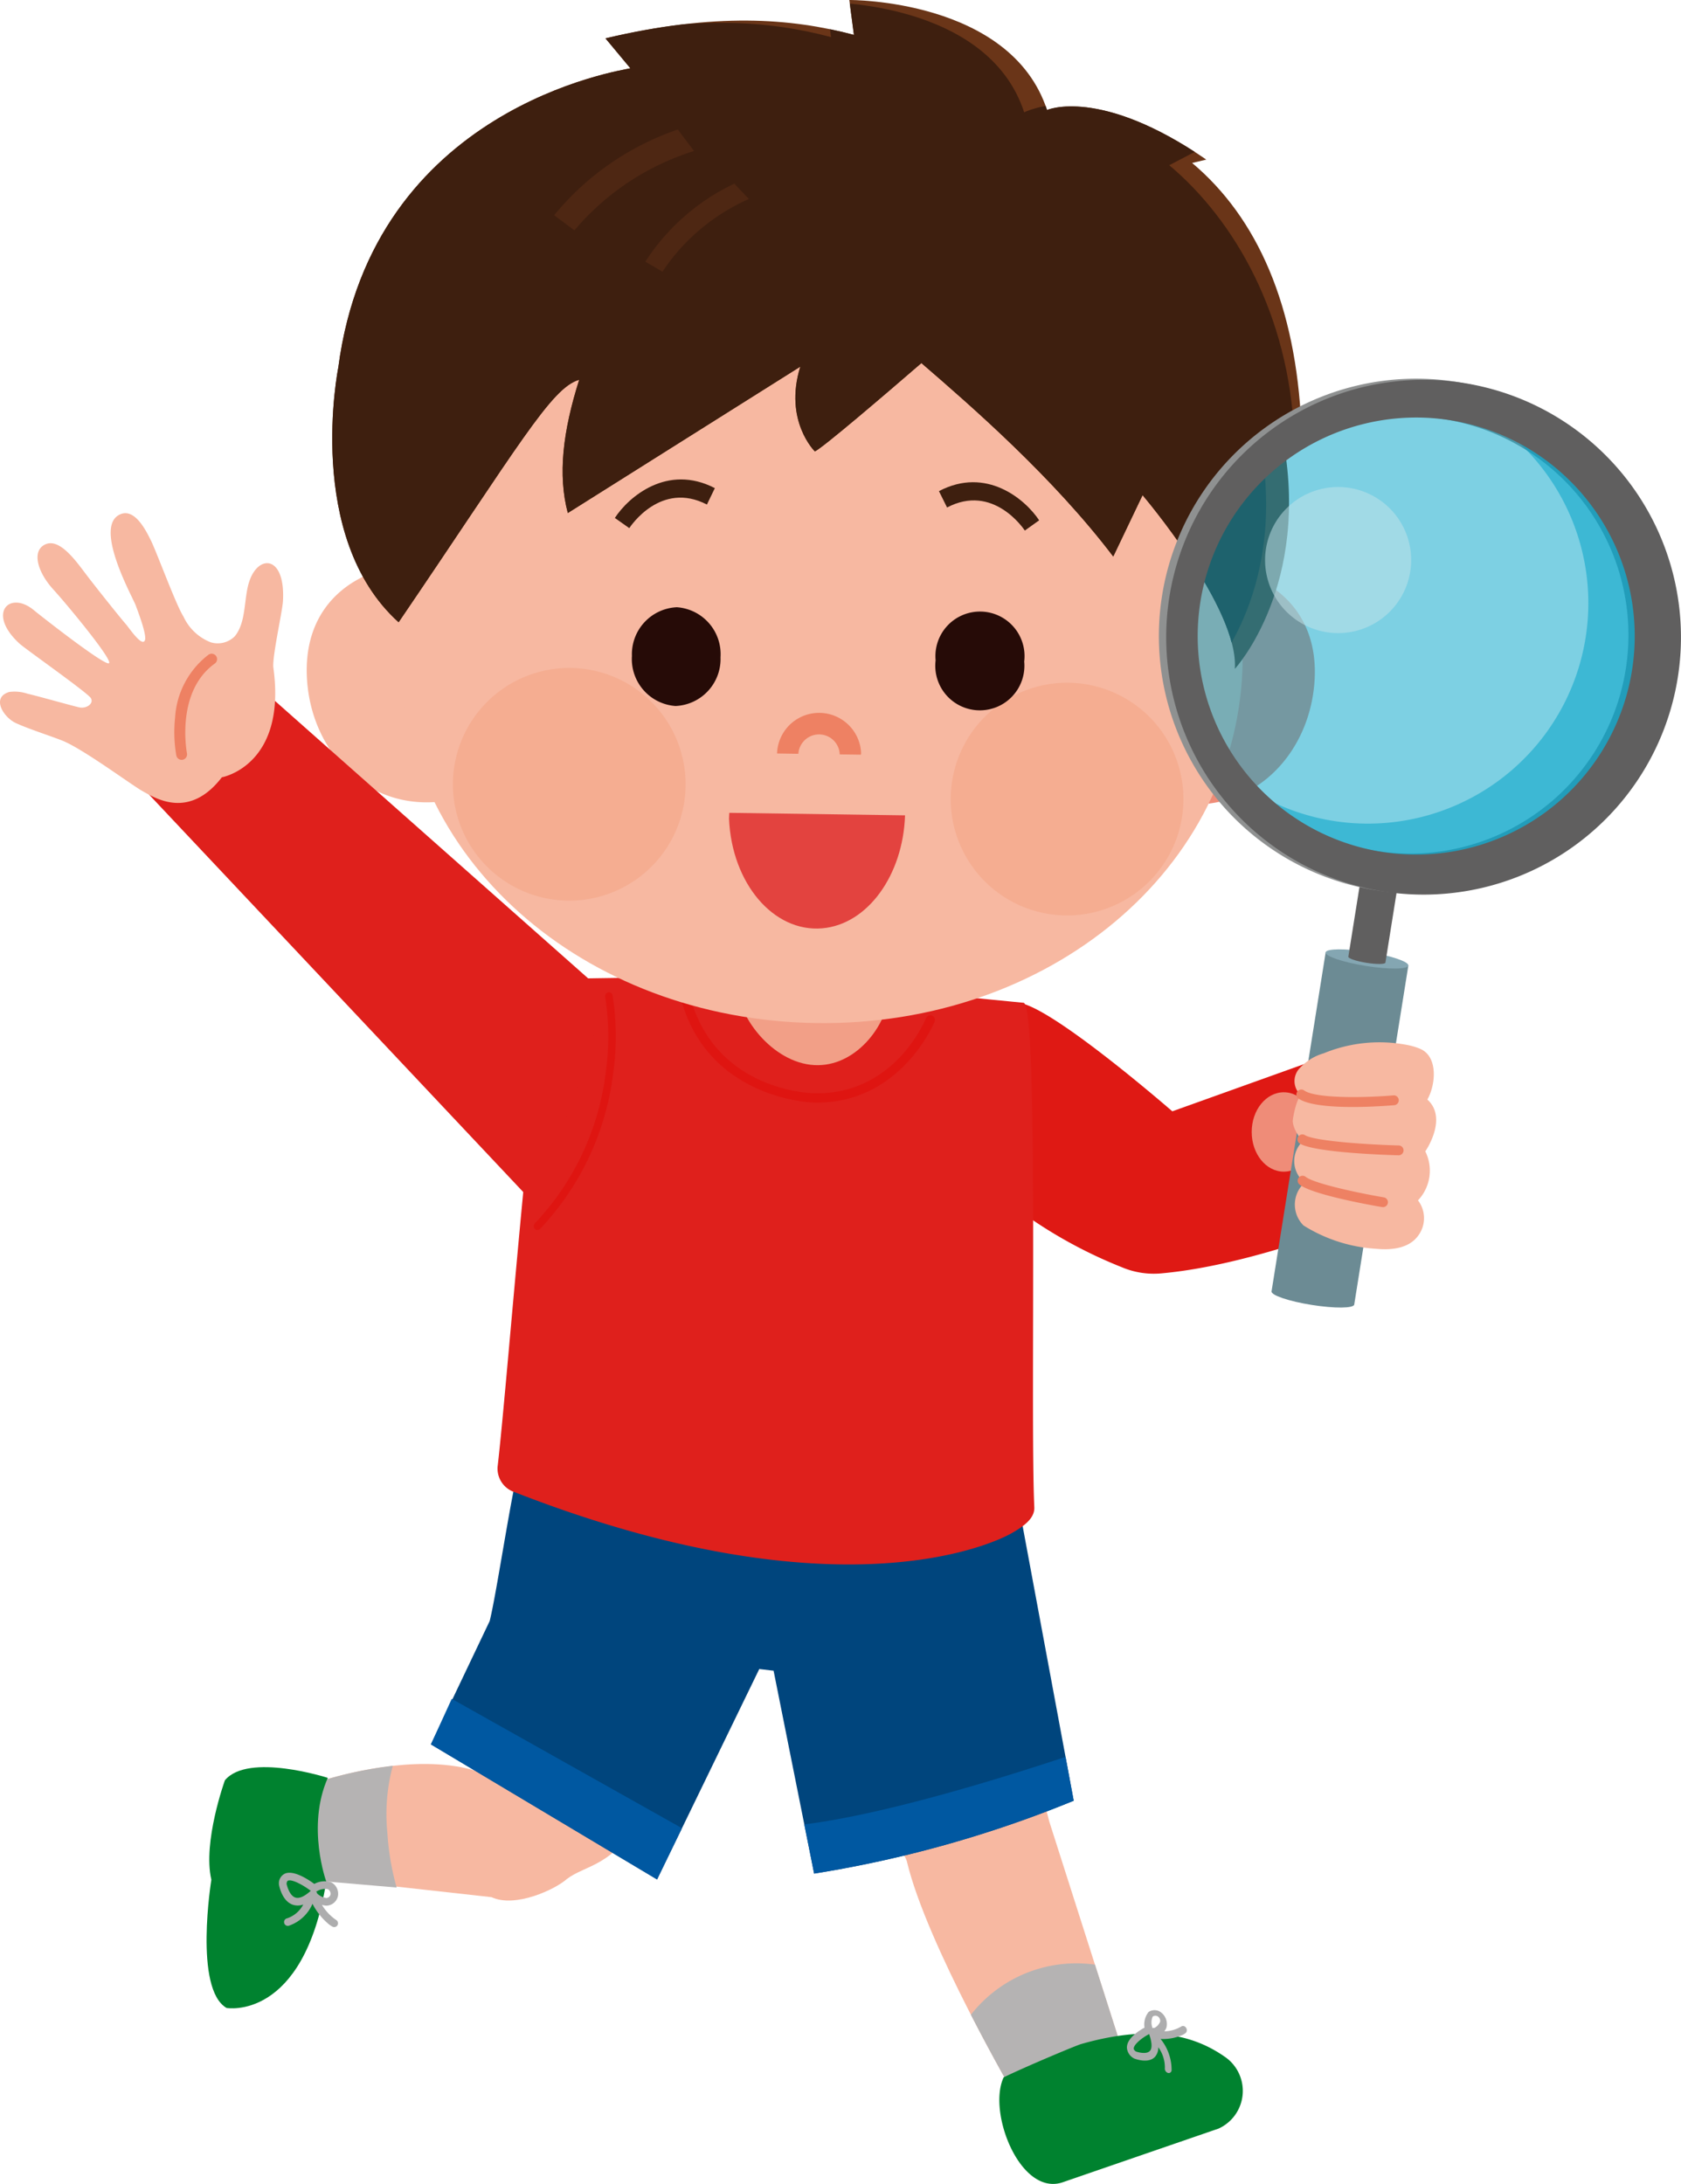 <svg id="lot_icon_03" xmlns="http://www.w3.org/2000/svg" xmlns:xlink="http://www.w3.org/1999/xlink" width="145.111" height="188.521" viewBox="0 0 145.111 188.521">
  <defs>
    <clipPath id="clip-path">
      <rect id="長方形_50" data-name="長方形 50" width="145.111" height="188.521" fill="none"/>
    </clipPath>
    <clipPath id="clip-path-2">
      <rect id="長方形_45" data-name="長方形 45" width="145.112" height="188.521" fill="none"/>
    </clipPath>
    <clipPath id="clip-path-3">
      <path id="パス_400" data-name="パス 400" d="M61.215,0l.4,3.012c-5.448-1.45-11.97-1.943-21.448.3l2.15,2.585c-.756.192-22.268,3.335-25.216,25.839,0,0-2.95,14.625,5.209,21.983,10.337-15.193,13.186-20.27,15.589-20.931-1.413,4.467-1.855,8.2-.983,11.5L56.985,31.652c-1.448,4.676,1.259,7.318,1.259,7.318.744-.37,5.932-4.808,9.195-7.628C71.84,35.138,78.8,41.2,84,48.042l2.528-5.3s8.326,9.768,7.961,14.994c0,0,6.643-7.205,4.1-20.158l1.638-.817c-.46-10.37-3.771-17.94-9.423-22.7l1.221-.291C82.855,7.465,78.284,9.494,78.284,9.494,75.219.118,61.827,0,61.235,0Z" transform="translate(-16.577 0)" fill="none"/>
    </clipPath>
    <clipPath id="clip-path-5">
      <rect id="長方形_46" data-name="長方形 46" width="38.063" height="38.064" fill="none"/>
    </clipPath>
    <clipPath id="clip-path-6">
      <rect id="長方形_47" data-name="長方形 47" width="31.994" height="35.874" fill="none"/>
    </clipPath>
    <clipPath id="clip-path-7">
      <rect id="長方形_48" data-name="長方形 48" width="12.611" height="12.611" fill="none"/>
    </clipPath>
  </defs>
  <g id="グループ_65" data-name="グループ 65" clip-path="url(#clip-path)">
    <g id="グループ_51" data-name="グループ 51">
      <g id="グループ_50" data-name="グループ 50" clip-path="url(#clip-path-2)">
        <path id="パス_379" data-name="パス 379" d="M16.753,90.523c2.114-.63,8.8-2.349,13.563-.543l2.119-3.55,11.456,7.42c-2.335,4.187-4.688,4.022-6.316,5.252-.984.886-4.453,2.531-6.508,1.573l-15.21-1.692c-.426-.358-.561-5.932.9-8.46" transform="translate(11.365 63.094)" fill="#f7b8a1"/>
        <path id="パス_380" data-name="パス 380" d="M16.71,89.3A34.522,34.522,0,0,1,22.5,88.111a16.083,16.083,0,0,0-.467,5.789,22.55,22.55,0,0,0,.8,4.716l-6.858-.59c-.424-.358-.72-6.2.737-8.73" transform="translate(11.407 64.321)" fill="#b5b3b3"/>
        <path id="パス_381" data-name="パス 381" d="M20.772,89.1s-6.88-2.213-8.884.213c0,0-1.929,5.33-1.168,8.581,0,0-1.533,9.423,1.313,11.07,0,0,6.633,1.178,8.608-10.909,0,0-1.732-4.747.13-8.954" transform="translate(7.525 64.369)" fill="#00822f"/>
        <path id="パス_382" data-name="パス 382" d="M13.919,94.391a.369.369,0,0,0,0,.076c.026.145.272,1.419,1.19,1.737a1.357,1.357,0,0,0,.908-.017,2.436,2.436,0,0,1-1.387,1.19.329.329,0,0,0-.263.386.328.328,0,0,0,.384.263,3.421,3.421,0,0,0,2.064-1.9,5.681,5.681,0,0,0,1.434,1.785,2.124,2.124,0,0,0,.287.187.329.329,0,0,0,.445-.138.333.333,0,0,0-.137-.446,4.135,4.135,0,0,1-1.216-1.3,1.319,1.319,0,0,0,.407.073,1.049,1.049,0,0,0,.981-.851,1.121,1.121,0,0,0-.559-1.152,1.846,1.846,0,0,0-1.488.126c-.337-.253-1.744-1.251-2.545-.884a.92.92,0,0,0-.509.865m4.1,1.237a1.471,1.471,0,0,1-.8-.394.325.325,0,0,0-.088-.175A.322.322,0,0,0,17.272,95a1.328,1.328,0,0,1,.872-.137.5.5,0,0,1,.05.033.455.455,0,0,1,.176.422.4.4,0,0,1-.349.311m-3.32-1.5c.329-.151,1.315.386,1.9.83a.342.342,0,0,0,.073.042.322.322,0,0,0-.048.036c-.367.327-.887.689-1.3.547-.45-.156-.685-.875-.749-1.188.014-.147.055-.237.121-.266" transform="translate(10.161 68.215)" fill="#adadae"/>
        <path id="パス_383" data-name="パス 383" d="M57.585,87.534c.728.37,2.316,6.726,2.316,6.726l6.806,21.326s-4.925,4.818-9.662,2.541c0,0-7.764-13.3-9.444-20.455-.133-.567-5.576-10.349-5.576-10.349s10.248-2.493,15.56.211" transform="translate(30.678 62.981)" fill="#f7b8a1"/>
        <path id="パス_384" data-name="パス 384" d="M59.156,98.069l2.865,8.974s-4.927,4.818-9.664,2.541c0,0-1.832-3.14-3.91-7.19a11.55,11.55,0,0,1,10.709-4.325" transform="translate(35.366 71.524)" fill="#b5b3b3"/>
        <path id="パス_385" data-name="パス 385" d="M50.24,105.245c1.964-.953,6.249-2.747,6.669-2.868,6.769-1.939,10.344-.386,12.542,1.18a3.574,3.574,0,0,1-.656,6.11l-13.371,4.607c-3.707,1.391-6.621-6-5.185-9.029" transform="translate(36.402 74.075)" fill="#00822f"/>
        <path id="パス_386" data-name="パス 386" d="M26.573,87.038c.664-2.631,2.157-13.094,2.884-14.58l42.58,3.463,4.951,26.628a101.065,101.065,0,0,1-22.407,6.289l-3.5-17.511-1.235-.147-8.821,18.165L21.5,97.685Z" transform="translate(15.698 52.894)" fill="#00457d"/>
        <path id="パス_387" data-name="パス 387" d="M63.389,91.45a101.065,101.065,0,0,1-22.407,6.289l-.849-4.247c6.981-.862,17.22-4.055,22.552-5.828Z" transform="translate(29.297 63.994)" fill="#0058a1"/>
        <path id="パス_388" data-name="パス 388" d="M43.172,95.933l-2.15,4.427L21.5,88.7l1.8-3.932Z" transform="translate(15.697 61.88)" fill="#0058a1"/>
        <path id="パス_389" data-name="パス 389" d="M51.967,50.112c3.37,1.052,12.724,9.2,12.807,9.266l15.07-5.4,1.8,14.577s-9.792,4.116-17.885,4.818a7.071,7.071,0,0,1-3.342-.535A40.246,40.246,0,0,1,50.2,66.912s-1.374-17.783,1.77-16.8" transform="translate(36.426 36.553)" fill="#df1914"/>
        <path id="パス_390" data-name="パス 390" d="M29.655,48.96l18.29-.275c.131-.01,8.247.958,8.247.958.106.012,14.056,1.381,14.056,1.381,1.329.384.548,35.738.919,43.542.047.953-.891,1.635-1.932,2.23-2.188,1.251-15.816,7.051-42.907-3.521a2.142,2.142,0,0,1-1.493-2.2c.939-8.01,3.446-42.061,4.822-42.118" transform="translate(18.119 35.54)" fill="#df201c"/>
        <path id="パス_391" data-name="パス 391" d="M36.795,50.648c-.339,2.806,2.706,7.031,6.321,7.467s6.43-3.078,6.769-5.884-2.316-5.434-5.93-5.872-6.821,1.483-7.16,4.289" transform="translate(26.841 33.797)" fill="#f29f87"/>
        <path id="パス_392" data-name="パス 392" d="M44.334,58.72a9.234,9.234,0,0,0,1.076.1C52.87,59,55.8,51.916,55.825,51.845a.4.4,0,1,0-.747-.3c-.111.272-2.756,6.633-9.653,6.474-.337-.005-8.233-.221-10.591-7.932a.4.4,0,0,0-.772.235c2,6.529,7.844,8.048,10.273,8.4" transform="translate(24.852 36.354)" fill="#df1511"/>
        <path id="パス_393" data-name="パス 393" d="M53.638,38.383A10.322,10.322,0,0,0,63.813,48.851c5.7.081,9.889-4.5,10.468-10.174C75,31.651,69.807,28.29,64.107,28.208A10.322,10.322,0,0,0,53.638,38.383" transform="translate(39.155 20.591)" fill="#ef8c78"/>
        <path id="パス_394" data-name="パス 394" d="M35.982,38.572A10.322,10.322,0,0,1,25.514,48.746c-5.7-.081-9.757-4.783-10.174-10.468-.517-7.043,4.768-10.255,10.468-10.174A10.322,10.322,0,0,1,35.982,38.572" transform="translate(11.172 20.514)" fill="#f7b8a1"/>
        <path id="パス_395" data-name="パス 395" d="M19.962,45.882C19.706,63.807,35.793,77.851,55.88,78.136S92.447,64.843,92.7,46.918,76.883,14.23,56.8,13.945,20.218,27.958,19.962,45.882" transform="translate(14.57 10.177)" fill="#f7b8a1"/>
        <path id="パス_396" data-name="パス 396" d="M22.6,43.275A10.044,10.044,0,1,0,32.74,33.329,10.045,10.045,0,0,0,22.6,43.275" transform="translate(16.497 24.33)" fill="#f5ad91"/>
        <path id="パス_397" data-name="パス 397" d="M47.44,44.013a10.044,10.044,0,1,0,10.141-9.946A10.045,10.045,0,0,0,47.44,44.013" transform="translate(34.631 24.869)" fill="#f5ad91"/>
        <path id="パス_398" data-name="パス 398" d="M17.1,31.732C20.042,9.23,41.555,6.086,42.314,5.892L40.162,3.308c9.48-2.237,16-1.746,21.448-.3L61.216,0S75.151-.1,78.284,9.5c0,0,4.571-2.031,13.747,4.277l-1.221.291c5.652,4.759,8.963,12.33,9.425,22.7l-1.64.818c2.54,12.951-4.1,20.156-4.1,20.156.365-5.225-7.961-14.994-7.961-14.994L84,48.042c-5.2-6.844-12.162-12.9-16.563-16.7-3.263,2.818-8.451,7.256-9.195,7.626,0,0-2.707-2.64-1.259-7.318L36.913,44.281c-.874-3.3-.432-7.031.981-11.5-2.4.661-5.251,5.737-15.587,20.931C14.146,46.357,17.1,31.732,17.1,31.732" transform="translate(12.101 0)" fill="#6a3518"/>
      </g>
    </g>
    <g id="グループ_53" data-name="グループ 53" transform="translate(28.678 0)">
      <g id="グループ_52" data-name="グループ 52" clip-path="url(#clip-path-3)">
        <path id="パス_399" data-name="パス 399" d="M39.519,5.4l-.848-1.981c9.479-2.237,16-1.744,21.447-.3L59.724.114s13.935-.1,17.068,9.5c0,0,5.766-3.007,14.94,3.3l-2.415,1.266C94.97,18.936,99.641,27.086,100.1,37.456l-3,.239C99.643,50.645,93,57.851,93,57.851c.363-5.225-7.076-12.136-7.076-12.136l-2.528,5.3c-5.2-6.842-12.164-12.9-16.565-16.7-3.263,2.82-8.449,7.257-9.195,7.628,0,0-2.707-2.642-1.258-7.318L36.306,47.253c-.874-3.3-.431-7.031.981-11.5-2.4.661-5.093,5.193-13.728,21.436C18.925,52.012,2.5,22.3,39.519,5.4" transform="translate(-17.058 0.083)" fill="#3e1f0f"/>
      </g>
    </g>
    <g id="グループ_64" data-name="グループ 64">
      <g id="グループ_63" data-name="グループ 63" clip-path="url(#clip-path-2)">
        <path id="パス_401" data-name="パス 401" d="M27.65,13.864a23.728,23.728,0,0,1,10.679-7.4q.7.926,1.4,1.855A22.157,22.157,0,0,0,29.4,15.169l-.872-.652.872.65Z" transform="translate(20.184 4.716)" fill="#4e2713"/>
        <path id="パス_402" data-name="パス 402" d="M32.2,15.9a18.666,18.666,0,0,1,7.686-6.737q.628.662,1.258,1.323a17.423,17.423,0,0,0-7.463,6.278l-.74-.433.74.431Z" transform="translate(23.504 6.69)" fill="#4e2713"/>
        <path id="パス_403" data-name="パス 403" d="M46.686,34.724a3.847,3.847,0,1,0,7.648.109,3.847,3.847,0,1,0-7.648-.109" transform="translate(34.08 22.276)" fill="#260b07"/>
        <path id="パス_404" data-name="パス 404" d="M31.532,34.508a4.063,4.063,0,0,0,3.763,4.318,4.063,4.063,0,0,0,3.886-4.209A4.063,4.063,0,0,0,35.416,30.3a4.062,4.062,0,0,0-3.884,4.209" transform="translate(23.018 22.118)" fill="#260b07"/>
        <path id="パス_405" data-name="パス 405" d="M44.18,39.152l0-.045a1.787,1.787,0,0,0-3.567-.005l-1.841-.028a3.631,3.631,0,0,1,7.254-.08c0,.059-.01.125-.01.183Z" transform="translate(28.306 25.968)" fill="#ee8163"/>
        <path id="パス_406" data-name="パス 406" d="M51.572,40.775c-.168,5.135-3.214,9.42-7.157,9.752-4.2.356-7.8-3.887-8.038-9.46-.005-.163.024-.344.024-.509Z" transform="translate(26.555 29.608)" fill="#e3433f"/>
        <path id="パス_407" data-name="パス 407" d="M31.927,28.126l-1.247-.879c1.187-1.82,4.526-4.7,8.633-2.574l-.685,1.417c-3.977-2.062-6.591,1.868-6.7,2.036" transform="translate(22.396 17.464)" fill="#3e1f0f"/>
        <path id="パス_408" data-name="パス 408" d="M54.263,28.234,55.5,27.35c-1.2-1.816-4.559-4.669-8.65-2.519l.7,1.413c3.963-2.088,6.6,1.822,6.712,1.989" transform="translate(34.204 17.565)" fill="#3e1f0f"/>
        <path id="パス_409" data-name="パス 409" d="M56.8,104.446a.334.334,0,0,0,.066.033c.128.05,1.265.464,1.811-.173a1.224,1.224,0,0,0,.265-.8,2.994,2.994,0,0,1,.567,1.789.394.394,0,0,0,.239.417.252.252,0,0,0,.208-.009.257.257,0,0,0,.131-.194,4.221,4.221,0,0,0-.95-2.721,4.133,4.133,0,0,0,1.927-.362,1.518,1.518,0,0,0,.244-.157.34.34,0,0,0,.021-.453.291.291,0,0,0-.413-.1,2.924,2.924,0,0,1-1.457.412,1.064,1.064,0,0,0,.183-.317,1.255,1.255,0,0,0-.408-1.268.911.911,0,0,0-1.131-.083,1.724,1.724,0,0,0-.351,1.351c-.313.166-1.576.893-1.517,1.766a1.133,1.133,0,0,0,.566.867m1.649-3.574a.331.331,0,0,1,.038-.031.379.379,0,0,1,.41.005.472.472,0,0,1,.208.432,1.051,1.051,0,0,1-.51.567.25.25,0,0,0-.171.012.36.36,0,0,0-.026-.151,1.29,1.29,0,0,1,.052-.836m-1.63,2.766c-.024-.358.723-.948,1.273-1.235a.245.245,0,0,0,.059-.043.346.346,0,0,0,.016.061c.159.479.3,1.107.059,1.391-.268.313-.941.161-1.221.062-.118-.085-.18-.164-.185-.235" transform="translate(41.048 73.22)" fill="#adadae"/>
        <path id="パス_410" data-name="パス 410" d="M62.458,57.928c0,1.891,1.24,3.424,2.77,3.424S68,59.819,68,57.928,66.757,54.5,65.228,54.5s-2.77,1.533-2.77,3.424" transform="translate(45.594 39.788)" fill="#ef8c78"/>
        <path id="パス_411" data-name="パス 411" d="M68.12,47.521,63.449,76.784c-.052.332,1.5.858,3.472,1.171s3.612.3,3.666-.033l4.671-29.263Z" transform="translate(46.316 34.69)" fill="#6c8b94"/>
        <path id="パス_412" data-name="パス 412" d="M73.285,48.769c-.052.332-1.692.348-3.662.033s-3.526-.839-3.476-1.171,1.7-.348,3.666-.035,3.526.841,3.472,1.173" transform="translate(48.287 34.58)" fill="#84a6b2"/>
        <path id="パス_413" data-name="パス 413" d="M68.56,43.1,67.28,51.12c-.022.149.675.384,1.559.526s1.619.135,1.643-.016l1.278-8.017Z" transform="translate(49.114 31.465)" fill="#605f5f"/>
        <path id="パス_414" data-name="パス 414" d="M83.546,19.174a22.217,22.217,0,1,0,18.438,25.441A22.218,22.218,0,0,0,83.546,19.174M98.126,44A18.863,18.863,0,1,1,82.472,22.4,18.864,18.864,0,0,1,98.126,44" transform="translate(42.211 13.792)" fill="#8f9191"/>
        <g id="グループ_56" data-name="グループ 56" transform="translate(103.15 35.946)" opacity="0.51">
          <g id="グループ_55" data-name="グループ 55">
            <g id="グループ_54" data-name="グループ 54" clip-path="url(#clip-path-5)">
              <path id="パス_415" data-name="パス 415" d="M97.447,42.808A19.029,19.029,0,1,1,81.655,21.017,19.028,19.028,0,0,1,97.447,42.808" transform="translate(-59.625 -20.778)" fill="#00a2c8"/>
            </g>
          </g>
        </g>
        <g id="グループ_59" data-name="グループ 59" transform="translate(109.219 38.135)" opacity="0.51">
          <g id="グループ_58" data-name="グループ 58">
            <g id="グループ_57" data-name="グループ 57" clip-path="url(#clip-path-6)">
              <path id="パス_416" data-name="パス 416" d="M84.962,22.043A19.033,19.033,0,0,1,63.133,52.818,19.031,19.031,0,1,0,84.962,22.043" transform="translate(-63.132 -22.043)" fill="#00a1c7"/>
            </g>
          </g>
        </g>
        <g id="グループ_62" data-name="グループ 62" transform="translate(109.207 42.039)" opacity="0.51">
          <g id="グループ_61" data-name="グループ 61">
            <g id="グループ_60" data-name="グループ 60" clip-path="url(#clip-path-7)">
              <path id="パス_417" data-name="パス 417" d="M75.657,31.6a6.305,6.305,0,1,1-5.232-7.219A6.3,6.3,0,0,1,75.657,31.6" transform="translate(-63.126 -24.3)" fill="#c5e3ea"/>
            </g>
          </g>
        </g>
        <path id="パス_418" data-name="パス 418" d="M83.914,19.233A22.218,22.218,0,1,0,102.35,44.674,22.218,22.218,0,0,0,83.914,19.233M98.4,44.044a18.863,18.863,0,1,1-15.655-21.6A18.864,18.864,0,0,1,98.4,44.044" transform="translate(42.48 13.835)" fill="#605f5f"/>
        <path id="パス_419" data-name="パス 419" d="M75.5,52.575c1.573.657,1.355,3.109.628,4.379,1.806,1.628-.178,4.474-.178,4.474a3.735,3.735,0,0,1-.63,4.23,2.528,2.528,0,0,1,.057,2.991c-.8,1.168-2.351,1.311-3.612,1.194a13.353,13.353,0,0,1-6.328-2.019,2.545,2.545,0,0,1-.1-3.5c.066-.057.138-.268.021-.363a2.351,2.351,0,0,1-.038-3.354c.1-.047-.765-.908-.813-1.782-.012-.216.391-2.384.815-2.159a1.617,1.617,0,0,1-.32-2.3,4.473,4.473,0,0,1,2.169-1.4,12.683,12.683,0,0,1,7.38-.692,5.683,5.683,0,0,1,.953.3" transform="translate(47.088 37.961)" fill="#f7b8a1"/>
        <path id="パス_420" data-name="パス 420" d="M65.443,58.76c.718.58,4.519,1.394,6.747,1.773a.425.425,0,0,1-.071.844.472.472,0,0,1-.071-.005c-.612-.1-6.013-1.041-7.14-1.95a.426.426,0,0,1,.535-.663" transform="translate(47.268 42.826)" fill="#ee8163"/>
        <path id="パス_421" data-name="パス 421" d="M65.389,56.667c.82.519,5.411.822,8.114.893a.425.425,0,0,1-.01.849H73.48c-.739-.019-7.259-.209-8.546-1.022a.426.426,0,0,1,.455-.72" transform="translate(47.257 41.319)" fill="#ee8163"/>
        <path id="パス_422" data-name="パス 422" d="M73.14,55.716c-.327.028-1.886.156-3.59.156-1.849,0-3.873-.151-4.687-.737a.426.426,0,0,1,.5-.69c.983.711,5.247.637,7.7.424a.425.425,0,1,1,.074.848" transform="translate(47.221 39.686)" fill="#ee8163"/>
        <path id="パス_423" data-name="パス 423" d="M47.639,61.606,15.691,33.3a47.681,47.681,0,0,1-9.148,9.339L41.6,79.876Z" transform="translate(4.776 24.307)" fill="#df201c"/>
        <path id="パス_424" data-name="パス 424" d="M21.492,31.581c-.453,1.47-.23,3.444-1.225,4.652a2.081,2.081,0,0,1-2.076.519,4.327,4.327,0,0,1-2.353-2.221c-.638-.991-2.275-5.469-2.8-6.546-.419-.849-1.381-2.816-2.64-2.289-2.41,1.01,1.086,7.223,1.313,7.856.159.443.979,2.543.8,3.019-.242.638-1.384-1.093-1.664-1.406-.408-.455-2.766-3.408-3.531-4.431-1.005-1.344-2.3-3.005-3.46-2.408-1.123.578-.618,2.379.765,3.887,1.147,1.254,5.093,6.022,4.792,6.34S3.3,34.3,2.948,34c-2.114-1.784-4.142.246-1.247,2.88.488.446,5.8,4.183,6.133,4.678.285.429-.28.9-.9.827-.3-.033-3.706-1.005-4.553-1.192A3.5,3.5,0,0,0,.794,41.04c-1.586.477-.476,2.194.555,2.675,1.048.49,2.922,1.088,4,1.512,1.789.7,6.064,3.886,6.989,4.392,1.1.6,3.993,2.448,6.813-1.214,0,0,5.61-.993,4.45-9.446-.126-.91.775-4.847.825-5.764.225-4-2.173-4.078-2.932-1.614" transform="translate(0 18.693)" fill="#f7b8a1"/>
        <path id="パス_425" data-name="パス 425" d="M9.611,41.682a.447.447,0,0,1-.189.085A.469.469,0,0,1,8.87,41.4a11.724,11.724,0,0,1-.107-3.249,7.385,7.385,0,0,1,2.872-5.439.468.468,0,1,1,.547.759c-3.406,2.457-2.4,7.69-2.394,7.743a.469.469,0,0,1-.176.465" transform="translate(6.35 23.816)" fill="#ee8163"/>
        <path id="パス_426" data-name="パス 426" d="M26.862,70.021a.321.321,0,0,0,.325-.09,23.736,23.736,0,0,0,6.3-13.407,22.927,22.927,0,0,0-.05-6.75.317.317,0,0,0-.382-.254.349.349,0,0,0-.254.4,22.616,22.616,0,0,1,.042,6.553A23.046,23.046,0,0,1,26.73,69.463a.346.346,0,0,0,0,.476.3.3,0,0,0,.133.081" transform="translate(19.443 36.142)" fill="#df1511"/>
      </g>
    </g>
  </g>
</svg>
